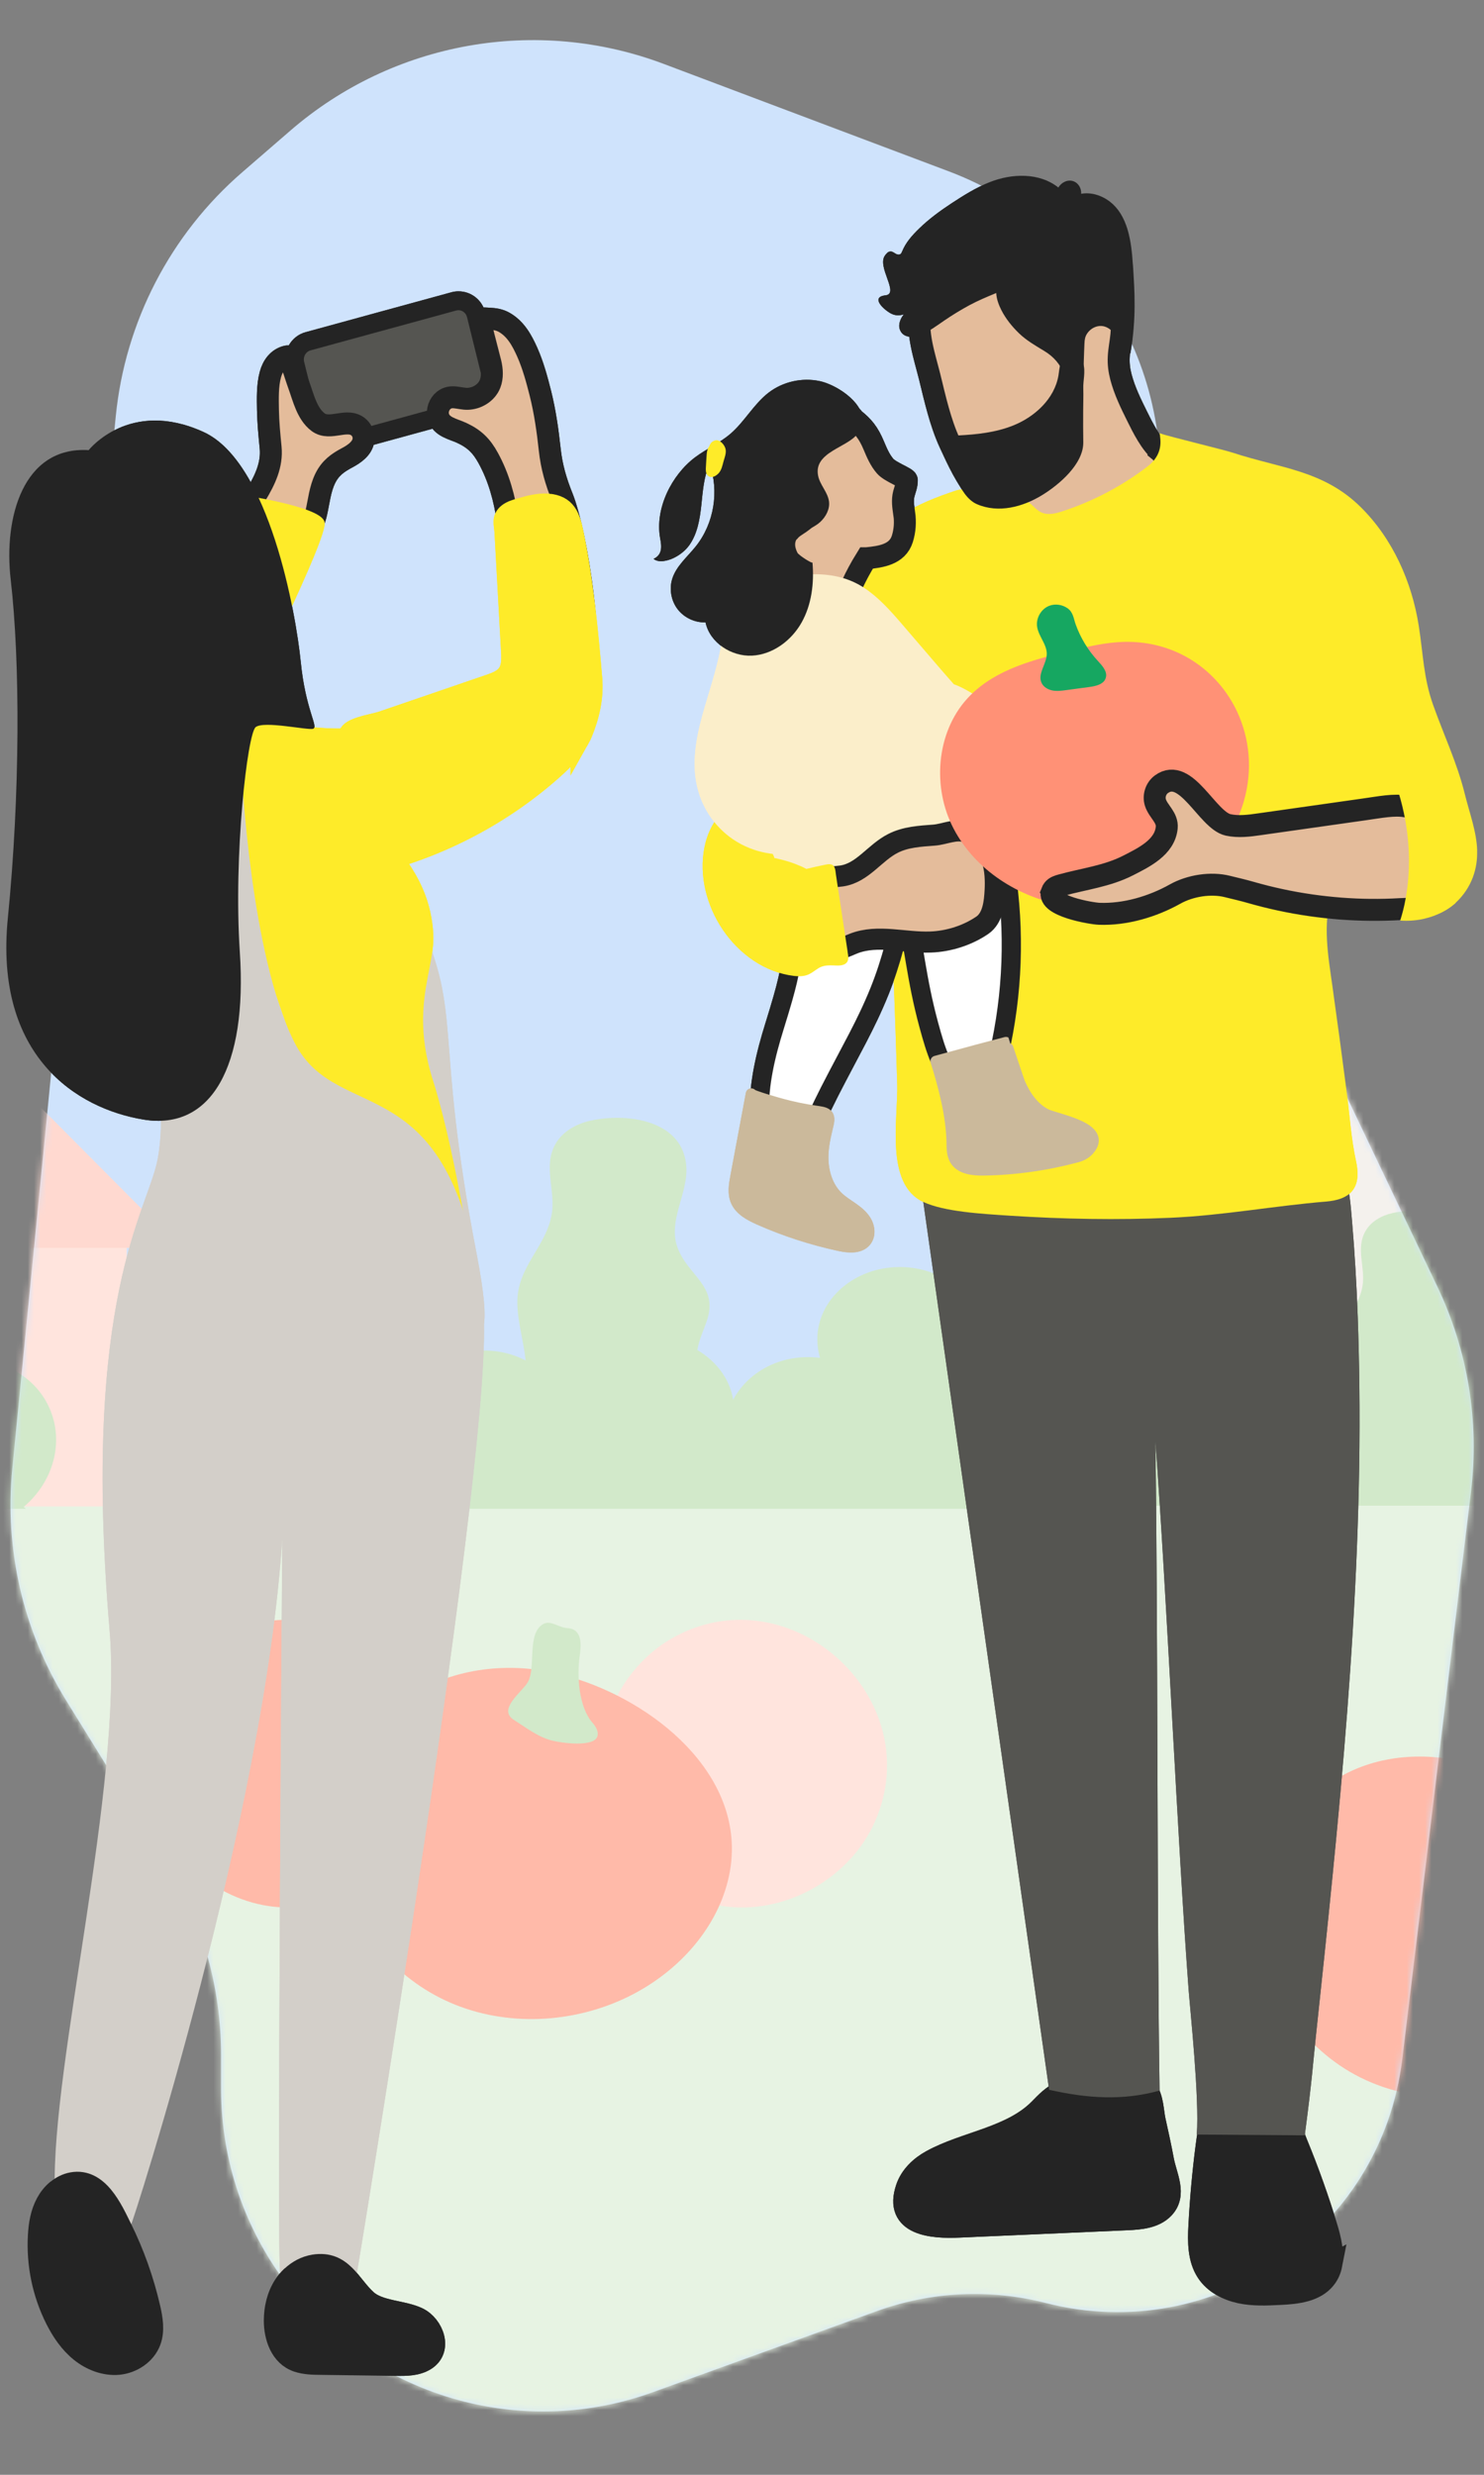<svg width="240" height="400" viewBox="0 0 240 400" fill="none" xmlns="http://www.w3.org/2000/svg">
<rect x="0" y="0" width="240" height="400" fill="#808080" stroke="none"/>
<path d="M107.364 10.338C86.778 2.583 63.599 6.716 46.962 21.107L39.176 27.841C27.546 37.901 20.222 52.042 18.716 67.346L1.987 237.361C0.698 250.457 3.75 263.613 10.673 274.803L26.893 301.022C32.686 310.386 35.755 321.18 35.755 332.191V337.667C35.755 361.203 51.537 381.816 74.258 387.957V387.957C84.584 390.748 95.518 390.292 105.576 386.653L141.797 373.546C150.572 370.371 160.1 369.913 169.138 372.232V372.232C196.305 379.203 223.403 360.684 226.777 332.841L237.9 241.076C239.272 229.763 237.393 218.293 232.483 208.009L190.76 120.605C185.842 110.303 184.394 98.684 186.633 87.49V87.49C191.706 62.125 177.663 36.818 153.456 27.7L107.364 10.338Z" fill="#CFE3FC"/>
<mask id="mask0_519_13822" style="mask-type:alpha" maskUnits="userSpaceOnUse" x="1" y="6" width="238" height="384">
<path d="M107.364 10.338C86.778 2.583 63.599 6.716 46.962 21.107L39.176 27.841C27.546 37.901 20.222 52.042 18.716 67.346L1.987 237.361C0.698 250.457 3.75 263.613 10.673 274.803L26.893 301.022C32.686 310.386 35.755 321.18 35.755 332.191V337.667C35.755 361.203 51.537 381.816 74.258 387.957V387.957C84.584 390.748 95.518 390.292 105.576 386.653L141.797 373.546C150.572 370.371 160.1 369.913 169.138 372.232V372.232C196.305 379.203 223.403 360.684 226.777 332.841L237.9 241.076C239.272 229.763 237.393 218.293 232.483 208.009L190.76 120.605C185.842 110.303 184.394 98.684 186.633 87.49V87.49C191.706 62.125 177.663 36.818 153.456 27.7L107.364 10.338Z" fill="#F4F1ED"/>
</mask>
<g mask="url(#mask0_519_13822)">
<path d="M355.112 241.982H-115.17V398.614H355.112V241.982Z" fill="#E7F3E3"/>
<path d="M241.564 93.832H304.207C323.824 93.832 339.787 109.794 339.787 129.407V245.192C339.787 246.763 338.513 248.039 336.945 248.039C335.377 248.039 334.103 246.763 334.103 245.192V129.407C334.103 112.935 320.699 99.526 304.217 99.526H303.374V109.852C303.374 111.423 302.1 112.699 300.533 112.699C298.965 112.699 297.691 111.423 297.691 109.852V99.526H241.583C237.997 99.526 235.077 102.441 235.077 106.034V112.179C235.077 113.75 233.803 115.026 232.235 115.026C230.667 115.026 229.394 113.75 229.394 112.179V106.034C229.394 99.31 234.871 93.832 241.593 93.832H241.564Z" fill="#F4F1ED"/>
<path d="M232.216 109.854C246.444 109.854 257.977 121.388 257.977 135.612V243.367H206.465V135.612C206.465 121.388 217.998 109.854 232.226 109.854H232.216Z" fill="#F4F1ED"/>
<path d="M20.494 199.104H-69.39V243.475H20.494V199.104Z" fill="#FFE4DD"/>
<path d="M-8.785 163.54H-69.391V198.752V201.687H23.305L26.255 198.752L-8.785 163.54Z" fill="#FFE4DD"/>
<path d="M-33.889 222.222H6.021L6.021 210.275H-33.889V222.222Z" fill="#FFE4DD"/>
<path opacity="0.25" d="M-8.785 163.54H-69.391V198.752V201.687H23.305L26.255 198.752L-8.785 163.54Z" fill="#FFBAA9"/>
<path d="M4.159 243.847C4.051 243.749 3.933 243.651 3.826 243.562C8.607 239.547 10.469 233.059 7.961 227.512C5.501 222.064 -0.427 219.178 -6.483 219.954C-6.189 218.992 -6.042 217.99 -6.042 216.96C-6.042 210.5 -12.019 205.268 -19.388 205.268C-26.756 205.268 -32.724 210.5 -32.724 216.96C-32.724 218 -32.567 219.011 -32.273 219.973C-38.201 219.159 -44.022 221.858 -46.628 227.031C-46.952 223.35 -49.215 220.14 -52.527 218.206C-52.263 216.557 -51.488 214.977 -50.959 213.377C-49.127 207.791 -54.036 206.211 -55.721 201.675C-57.368 197.258 -53.948 192.88 -54.32 188.423C-54.712 183.721 -58.465 181.532 -62.639 180.884C-65.118 180.501 -67.754 180.658 -69.92 181.159C-72.105 181.66 -74.231 182.838 -75.388 184.762C-77.573 188.384 -75.427 192.369 -76.073 196.227C-76.965 201.548 -81.678 204.709 -81.639 210.51C-81.62 213.612 -80.61 216.822 -80.297 219.895C-82.864 218.56 -85.882 218.02 -88.939 218.413C-88.645 217.45 -88.498 216.449 -88.498 215.418C-88.498 208.959 -94.476 203.727 -101.835 203.727C-108.027 203.727 -113.23 207.428 -114.74 212.444V218.442V243.867H4.169L4.159 243.847Z" fill="#D2E9CA"/>
<path d="M169.464 243.847C169.356 243.749 169.239 243.651 169.131 243.562C173.913 239.547 175.775 233.059 173.266 227.512C170.807 222.064 164.878 219.178 158.823 219.954C159.117 218.992 159.264 217.99 159.264 216.96C159.264 210.5 153.286 205.268 145.918 205.268C138.549 205.268 132.582 210.5 132.582 216.96C132.582 218 132.738 219.011 133.032 219.973C127.104 219.159 121.284 221.858 118.677 227.031C118.354 223.35 116.09 220.14 112.778 218.206C113.043 216.557 113.817 214.977 114.346 213.377C116.179 207.791 111.269 206.211 109.584 201.675C107.938 197.258 111.358 192.88 110.985 188.423C110.593 183.721 106.84 181.532 102.666 180.884C100.187 180.501 97.551 180.658 95.385 181.159C93.2 181.66 91.074 182.838 89.918 184.762C87.733 188.384 89.879 192.369 89.232 196.227C88.34 201.548 83.627 204.709 83.666 210.51C83.686 213.612 84.695 216.822 85.009 219.895C82.441 218.56 79.423 218.02 76.366 218.413C76.66 217.45 76.807 216.449 76.807 215.418C76.807 208.959 70.83 203.727 63.471 203.727C57.278 203.727 52.075 207.428 50.566 212.444V218.442V243.867H169.474L169.464 243.847Z" fill="#D2E9CA"/>
<path d="M354.759 221.82C351.937 219.887 348.361 219.032 344.725 219.494C345.009 218.532 345.166 217.531 345.166 216.5C345.166 210.041 339.189 204.808 331.82 204.808C324.452 204.808 318.484 210.041 318.484 216.5C318.484 217.54 318.641 218.551 318.935 219.513C313.007 218.699 307.186 221.398 304.58 226.572C304.256 222.89 301.993 219.68 298.681 217.747C298.945 216.097 299.72 214.517 300.249 212.917C302.081 207.331 297.172 205.751 295.486 201.216C293.84 196.798 297.26 192.42 296.888 187.963C296.496 183.261 292.743 181.072 288.568 180.424C286.089 180.042 283.453 180.199 281.288 180.699C279.103 181.2 276.977 182.378 275.82 184.302C273.635 187.924 275.781 191.91 275.134 195.767C274.233 201.088 269.529 204.249 269.569 210.05C269.578 212.151 270.049 214.301 270.451 216.421C268.814 215.499 266.874 214.959 264.787 214.959C259.015 214.959 254.332 219.062 254.332 224.127C254.332 224.942 254.459 225.737 254.684 226.493C250.04 225.855 245.473 227.965 243.435 232.029C243.181 229.143 241.407 226.63 238.81 225.109C239.016 223.813 239.624 222.576 240.035 221.32C241.476 216.942 237.625 215.705 236.302 212.151C235.008 208.686 237.693 205.26 237.399 201.765C237.086 198.084 234.146 196.366 230.873 195.856C228.933 195.552 226.866 195.679 225.17 196.072C223.456 196.464 221.79 197.387 220.888 198.889C219.174 201.736 220.859 204.858 220.349 207.871C219.644 212.043 215.96 214.517 215.989 219.062C216.018 223.126 218.223 227.435 216.381 231.058C215.274 233.247 213.784 234.935 212.961 236.918C212.785 236.614 212.599 236.309 212.393 236.025C212.167 231.882 209.257 229.242 207.288 225.344C204.946 220.711 207.758 215.224 207.787 210.031C207.827 204.229 203.123 201.078 202.222 195.748C201.575 191.9 203.721 187.914 201.536 184.282C200.38 182.358 198.253 181.19 196.068 180.68C193.903 180.179 191.276 180.022 188.788 180.405C184.613 181.053 180.86 183.242 180.468 187.944C180.096 192.391 183.516 196.779 181.87 201.196C180.174 205.731 175.265 207.312 177.107 212.897C177.637 214.507 178.411 216.078 178.675 217.727C175.353 219.661 173.1 222.871 172.776 226.552C170.17 221.379 164.349 218.669 158.421 219.494C158.715 218.532 158.872 217.521 158.872 216.48C158.872 210.021 152.895 204.789 145.526 204.789C138.157 204.789 132.18 210.021 132.18 216.48C132.18 217.521 132.337 218.522 132.621 219.474C126.565 218.699 120.637 221.585 118.178 227.033C115.679 232.579 117.541 239.068 122.313 243.083C122.195 243.171 122.087 243.279 121.98 243.367H354.789V221.801L354.759 221.82Z" fill="#D2E9CA"/>
<path d="M142.224 278.107C143.968 283.113 143.988 288.797 141.489 294.451C137.55 303.375 127.526 309.186 117.825 308.194C108.124 307.203 99.491 299.468 97.434 289.936C95.376 280.404 100.07 269.802 108.496 264.904C122.146 256.982 137.785 265.326 142.224 278.097V278.107Z" fill="#FFE4DD"/>
<path d="M68.802 278.107C70.546 283.113 70.565 288.797 68.067 294.451C64.127 303.375 54.103 309.186 44.403 308.194C34.702 307.203 26.069 299.468 24.011 289.936C21.954 280.404 26.647 269.802 35.074 264.904C48.724 256.982 64.363 265.326 68.802 278.097V278.107Z" fill="#FFBAA9"/>
<path d="M118.334 297.682C117.531 283.261 101.588 272.473 88.164 270.088C80.05 268.645 71.241 270.235 64.706 275.251C56.876 281.269 53.094 291.92 54.887 301.628C56.68 311.337 63.775 319.779 72.839 323.695C81.903 327.612 92.662 327.082 101.539 322.753C109.192 319.023 115.63 312.289 117.707 304.033C118.256 301.854 118.452 299.733 118.334 297.682Z" fill="#FFBAA9"/>
<path d="M93.749 267.692C93.965 266.19 94.239 263.677 92.27 263.226C91.995 263.157 91.701 263.157 91.417 263.108C90.212 262.902 89.007 261.9 87.919 262.46C85.126 263.913 86.743 269.469 85.362 271.884C84.431 273.503 80.394 276.262 83.118 277.99C85.058 279.217 86.949 280.709 89.193 281.307C90.545 281.671 96.395 282.584 96.66 280.434C96.748 279.678 96.277 278.971 95.778 278.392C93.593 275.85 93.289 270.902 93.749 267.682V267.692Z" fill="#D2E9CA"/>
<path d="M264.297 316.95C266.296 303.374 252.234 290.367 240.613 285.959C233.636 283.319 225.611 283.083 218.801 286.126C209.345 290.337 203.221 300.802 203.652 311.148C204.083 321.495 210.766 331.193 220.036 335.797C229.305 340.401 240.78 339.969 249.951 335.169C256.35 331.822 261.808 326.226 263.797 319.286C264.022 318.511 264.189 317.725 264.297 316.95Z" fill="#FFBAA9"/>
<path d="M245.934 284.556C246.385 283.182 247.071 280.855 245.287 280.1C245.032 279.992 244.768 279.943 244.503 279.844C243.406 279.442 242.426 278.303 241.319 278.647C238.438 279.55 239.036 285.057 237.331 287.109C236.184 288.483 231.912 290.407 234.195 292.488C235.822 293.96 237.35 295.698 239.369 296.63C240.584 297.2 245.953 299.036 246.551 297.053C246.767 296.356 246.434 295.61 246.061 294.981C244.425 292.213 244.964 287.511 245.944 284.537L245.934 284.556Z" fill="#D2E9CA"/>
<path d="M187.739 73.06C186.112 71.725 184.828 69.153 183.907 67.288C182.888 65.237 181.859 63.136 181.281 60.917C181.007 59.877 180.87 58.787 180.929 57.708C180.987 56.52 181.232 55.361 181.35 54.183C181.467 53.084 181.477 51.945 181.144 50.875C180.85 49.913 180.292 49.079 179.586 48.362C178.018 46.752 175.863 45.987 173.883 45.025C171.923 44.072 170.238 42.698 168.415 41.53C166.573 40.352 164.614 39.537 162.409 39.419C160.273 39.302 158.097 39.684 156.108 40.46C153.933 41.304 151.954 42.688 150.601 44.602C149.406 46.291 148.759 48.333 148.857 50.384C148.191 53.761 149.543 57.668 150.356 60.927C151.219 64.442 152.071 68.28 153.59 71.578C154.883 74.386 156.265 77.439 158.342 79.775C158.96 80.472 159.401 78.803 160.224 79.255C161.057 79.706 160.498 78.293 161.409 78.528C162.321 78.764 161.586 78.774 162.203 79.529C162.86 80.334 162.203 83.073 162.615 84.065C163.977 87.334 163.545 89.915 165.486 89.699C167.955 89.424 174.079 89.788 176.421 88.983C178.665 88.217 186.749 82.759 188.562 81.198C191.805 78.41 187.954 73.266 187.729 73.08L187.739 73.06Z" fill="#E4BC9B" stroke="#242424" stroke-width="3.55" stroke-miterlimit="10"/>
<path d="M183.212 42.768C182.977 39.165 182.477 34.728 179.292 32.441C178.018 31.528 176.392 31.047 174.853 31.322C174.902 30.468 174.442 29.594 173.589 29.29C172.668 28.966 171.63 29.486 171.169 30.311C168.063 27.857 163.624 28.023 160.067 29.437C157.892 30.301 155.893 31.547 153.943 32.824C152.061 34.06 150.239 35.386 148.622 36.966C147.525 38.036 146.496 39.175 145.908 40.618C145.839 40.785 145.761 40.971 145.614 41.069C145.418 41.207 145.144 41.158 144.928 41.05C144.712 40.942 144.526 40.785 144.301 40.696C144.056 40.598 143.791 40.647 143.566 40.795C143.507 40.834 143.125 41.256 143.154 41.256C141.714 43.082 145.545 47.48 143.203 47.735C140.646 48.02 143.037 50.169 144.203 50.729C144.869 51.043 145.535 51.014 146.172 50.807C146.006 51.033 145.839 51.259 145.722 51.504C145.457 52.054 145.31 52.692 145.535 53.281C146.055 54.675 147.691 54.596 148.838 54.145C150.249 53.595 151.483 52.653 152.718 51.809C154.031 50.915 155.373 50.091 156.775 49.335C158.176 48.579 159.646 47.97 161.116 47.362C161.155 48.334 161.547 49.345 161.968 50.169C162.674 51.544 163.693 52.8 164.8 53.87C166.035 55.058 167.465 55.863 168.915 56.746C170.415 57.659 171.502 58.896 172.11 60.555C172.267 60.977 172.864 60.918 173.021 60.535C173.286 59.897 173.609 59.289 173.991 58.719C174.344 58.189 175.206 61.291 175.216 60.653C175.314 56.668 175.363 56.187 175.383 55.559C175.402 54.861 175.49 54.41 175.804 53.929C176.46 52.928 177.734 52.388 178.871 52.859C179.361 53.055 179.802 53.428 180.115 53.85C180.488 54.371 180.527 54.92 180.733 55.48C180.713 56.059 182.722 57.669 182.839 57.011C183.79 51.337 183.506 47.097 183.222 42.758L183.212 42.768Z" fill="#242424"/>
<path d="M185.407 337.85C185.289 337.723 185.152 337.615 185.005 337.536C184.28 337.173 183.427 337.203 182.624 337.232C179.283 337.389 174.716 336.78 171.62 338.125C170.277 338.714 169.219 339.794 168.2 340.844C163.654 345.527 156.118 346.234 150.641 349.257C148.867 350.229 147.299 351.721 146.643 353.625C144.556 359.682 150.876 360.085 155.129 359.888C164.173 359.496 173.207 359.093 182.252 358.701C184.368 358.612 186.7 358.416 188.16 356.884C190.257 354.676 188.572 351.731 188.101 349.228C187.69 347.039 187.22 344.859 186.73 342.68C186.465 341.482 186.396 338.871 185.417 337.821L185.407 337.85Z" fill="#242424" stroke="#242424" stroke-width="3.55" stroke-miterlimit="10"/>
<path d="M215.283 366.072C215.665 364.158 215.156 361.979 214.568 360.035C213.166 355.441 211.55 350.906 209.717 346.459C208.992 344.702 208.816 343.416 206.807 343.219C204.416 342.984 201.967 343.013 199.576 342.915C198.557 342.876 197.283 343.249 196.656 343.111C195.587 342.876 195.303 345.595 195.137 346.861C194.578 351.141 194.196 355.431 193.971 359.74C193.834 362.312 193.814 365.09 195.245 367.23C196.43 369.017 198.488 370.077 200.575 370.529C202.672 370.98 204.838 370.882 206.983 370.774C209.688 370.647 212.755 370.323 214.382 368.163C214.862 367.525 215.156 366.818 215.303 366.062L215.283 366.072Z" fill="#242424" stroke="#242424" stroke-width="3.55" stroke-miterlimit="10"/>
<path d="M211.011 345.144C212.236 335.897 212.383 333.089 212.794 329.281C216.518 294.305 220.261 259.211 219.84 223.989C219.8 220.298 219.712 216.607 219.585 212.916C219.399 207.743 219.105 202.57 218.664 197.416C218.184 191.752 218.017 187.668 212.383 185.263C197.724 179.03 178.312 178.431 162.654 179.089C158.166 179.275 153.041 180.031 150.582 183.781C148.867 186.392 148.955 189.75 149.122 192.871L169.67 337.772C175.814 339.156 181.556 339.568 187.533 337.899C187.121 312.357 187.259 258.406 186.847 232.854C188.621 256.403 190.463 298.172 192.236 321.712C192.491 325.03 193.99 339.166 193.549 345.007L211.021 345.134L211.011 345.144Z" fill="#555551"/>
<path d="M238.898 137.497C238.81 134.405 237.644 131.381 236.88 128.269C235.655 123.332 233.47 118.718 231.775 113.947C230.197 109.52 230.168 105.672 229.442 101.107C228.325 94.039 225.239 87.109 220.124 82.024C214.058 75.987 207.052 75.702 199.399 73.179C197.949 72.698 188.973 70.539 187.533 70.028C187.553 70.028 187.631 70.676 187.631 70.725C187.876 72.718 187.122 74.22 185.524 75.437C181.448 78.569 176.745 81.033 171.845 82.633C170.738 82.996 169.513 83.31 168.455 82.839C167.681 82.495 167.142 81.798 166.485 81.278C165.349 80.375 164.692 80.895 163.497 81.033C162.497 81.15 161.478 80.836 160.547 80.512C158.734 79.894 156.54 78.637 154.58 79.295C151.474 80.345 148.387 81.504 145.643 83.349C140.92 86.52 137.393 91.458 135.815 96.916C135.012 99.684 134.688 102.599 134.923 105.466C135.208 108.951 136.432 112.367 136.197 115.891C136.08 117.707 135.266 119.297 134.953 121.064C134.835 121.751 134.816 122.448 135.012 123.126C135.237 123.881 135.972 124.569 135.756 125.393C135.57 126.12 134.982 126.718 134.62 127.356C134.316 127.877 134.1 128.456 133.973 129.045C133.718 130.242 133.826 131.538 134.218 132.697C134.6 133.806 135.237 134.856 136.119 135.641C137.118 136.535 138.265 136.947 139.548 137.242C140.969 137.566 142.478 137.88 143.184 139.303C143.88 140.707 143.831 142.395 143.899 143.927C144.418 154.342 144.791 164.767 145.104 175.192C145.271 180.728 143.066 191.35 149.308 194.265C152.718 195.856 158.715 196.189 163.369 196.494C172.012 197.053 180.684 197.21 189.336 196.827C197.812 196.454 206.102 194.894 214.49 194.206C216.106 194.069 217.86 193.637 218.811 192.322C219.751 191.026 219.644 189.249 219.301 187.679C218.507 184.027 218.282 180.277 217.802 176.556C217.057 170.824 216.283 165.081 215.479 159.358C214.764 154.312 213.931 149.61 215.293 144.584C215.45 143.936 215.675 142.974 216.361 142.66C216.792 142.464 217.341 142.611 217.782 142.69C218.242 142.768 218.693 142.857 219.144 142.955C220.045 143.151 220.927 143.406 221.799 143.701C221.868 143.779 221.927 143.858 221.995 143.936C224.337 146.98 227.61 149.1 231.588 148.04C234.616 147.235 237.066 144.771 238.183 141.836C238.741 140.353 238.928 138.91 238.888 137.477L238.898 137.497Z" fill="#FEEB29"/>
<path d="M147.769 132.362C147.534 132.362 147.328 132.175 147.309 131.93C147.191 130.163 147.407 128.396 147.612 126.688C147.808 125.078 148.014 123.409 147.926 121.789C147.877 120.955 147.75 120.091 147.632 119.266C147.446 117.971 147.25 116.636 147.328 115.291C147.573 111.158 147.152 107.634 145.898 103.128C145.83 102.883 145.976 102.628 146.221 102.559C146.466 102.49 146.721 102.637 146.79 102.883C148.073 107.487 148.494 111.099 148.249 115.35C148.181 116.606 148.367 117.892 148.553 119.139C148.68 119.993 148.807 120.867 148.856 121.75C148.954 123.458 148.739 125.166 148.533 126.815C148.327 128.484 148.112 130.202 148.23 131.881C148.249 132.136 148.053 132.352 147.799 132.371C147.789 132.371 147.779 132.371 147.769 132.371V132.362Z" fill="#D8B99C"/>
<path d="M145.123 129.928C145.123 129.928 145.103 129.928 145.093 129.928C143.242 129.81 139.773 129.299 138.049 128.681C137.814 128.593 137.686 128.328 137.775 128.092C137.863 127.856 138.127 127.729 138.362 127.817C139.842 128.357 143.134 128.877 145.152 129.015C145.407 129.034 145.593 129.25 145.583 129.506C145.564 129.751 145.368 129.938 145.123 129.938V129.928Z" fill="#D8B99C"/>
<path d="M144.065 126.276C142.821 126.276 141.704 125.559 140.969 124.931C140.773 124.764 140.754 124.479 140.92 124.283C141.087 124.087 141.371 124.067 141.567 124.234C142.105 124.695 143.183 125.451 144.28 125.353C144.535 125.324 144.76 125.52 144.78 125.765C144.799 126.021 144.613 126.246 144.368 126.266C144.27 126.266 144.172 126.276 144.074 126.276H144.065Z" fill="#D8B99C"/>
<path d="M146.221 82.975C146.074 81.895 145.898 80.865 146.182 79.785C146.388 79.019 146.672 78.41 146.653 77.606C146.643 77.233 143.968 76.28 143.164 75.358C142.302 74.376 141.792 73.149 141.293 71.961C140.46 69.988 139.617 68.918 138.039 67.691C137.912 67.367 137.54 67.151 137.138 67.131C136.922 67.121 136.599 67.161 136.305 67.259C134.982 67.19 133.307 68.27 132.435 68.83C130.298 70.174 128.368 71.971 128.103 74.621C127.957 76.133 128.378 77.674 128.868 79.088C129.26 80.207 130.73 81.797 130.641 82.956C130.543 84.241 128.437 84.84 127.712 85.812C127.31 86.342 121.235 84.536 121.323 85.066C121.107 86.244 118.844 89.896 120.196 90.789C119.559 91.751 128.642 92.418 128.055 92.909C127.78 93.135 127.663 93.204 127.653 93.361C127.623 93.979 129.662 94.176 133.689 95.491C135.08 95.943 135.962 96.286 136.775 95.844C137.363 95.52 137.589 94.981 137.941 94.215C138.402 93.233 139.098 91.869 140.117 90.23C140.117 90.23 140.127 90.23 140.136 90.23C142.488 90.004 145.134 89.621 145.927 87.108C146.359 85.753 146.427 84.359 146.241 82.956L146.221 82.975Z" fill="#E4BC9B" stroke="#242424" stroke-width="3.55" stroke-miterlimit="10"/>
<path d="M162.311 138.782C162.145 137.869 161.958 136.956 161.762 136.053C161.498 134.826 161.272 133.834 160.469 132.862C159.665 131.891 159.019 130.713 158.264 129.652C156.726 127.493 154.727 125.48 152.081 124.813C149.485 124.155 146.76 124.892 144.183 125.628C138.187 127.336 132.19 129.054 126.193 130.762C124.468 131.253 122.44 132.087 122.195 133.854C121.921 135.847 124.057 137.182 125.517 138.556C127.447 140.382 128.466 143.013 128.78 145.653C129.093 148.294 128.74 150.964 128.28 153.575C127.574 157.629 127.594 158.346 125.262 165.856C123.831 170.459 122.695 175.142 122.802 179.962C122.861 182.563 123.547 182.76 126.065 183.427C127.555 183.82 129.818 183.928 131.131 182.975C131.954 182.386 131.69 181.65 132.082 180.767C132.729 179.314 133.424 177.881 134.149 176.457C137.746 169.448 140.029 165.679 142.243 160.201C144.125 155.538 145.379 150.503 146.261 145.545C147.848 153.045 148.201 158.228 150.2 165.62C151.395 170.018 152.238 172.658 155.119 176.408C155.864 177.37 155.971 172.923 157.167 172.707C158.627 172.452 159.891 179.029 160.783 177.851C161.292 177.174 161.782 169.38 161.949 168.555C163.957 158.758 164.094 148.608 162.301 138.772L162.311 138.782Z" fill="white" stroke="#242424" stroke-width="3.11" stroke-miterlimit="10"/>
<path d="M140.499 198.662C140.45 198.299 140.342 197.945 140.185 197.621C139.715 196.669 138.892 195.962 138.029 195.344C137.167 194.735 136.246 194.186 135.492 193.459C133.806 191.83 133.081 189.395 133.081 187.059C133.081 185.213 133.522 183.476 133.943 181.689C134.365 179.883 133.434 179.805 131.837 179.579C130.063 179.324 128.309 178.96 126.584 178.499C126.124 178.381 121.45 177.076 121.499 176.801C120.666 181.257 119.833 185.714 119 190.171C118.755 191.476 118.52 192.87 119.039 194.088C119.676 195.589 121.264 196.424 122.753 197.091C126.918 198.937 131.268 200.35 135.717 201.312C137.216 201.636 139.048 201.803 140.019 200.615C140.46 200.076 140.597 199.359 140.509 198.662H140.499Z" fill="#CBB99B" stroke="#CBB99B" stroke-width="1.78" stroke-linecap="round" stroke-linejoin="round"/>
<path d="M157.794 169.782C155.354 170.44 153.805 170.872 151.366 171.529C152.62 175.535 153.864 180.138 153.962 184.634C153.982 185.606 153.962 186.627 154.462 187.462C155.344 188.934 157.362 189.14 159.087 189.121C164.222 189.032 169.337 188.306 174.285 186.961C174.99 186.765 175.647 186.392 176.127 185.832C179.273 182.229 170.748 180.924 169.111 180.07C167.122 179.039 165.829 177.115 164.947 175.112C164.712 174.573 162.722 168.506 162.683 168.486C160.723 169.016 159.744 169.252 157.784 169.782H157.794Z" fill="#CBB99B" stroke="#CBB99B" stroke-width="1.78" stroke-linecap="round" stroke-linejoin="round"/>
<path d="M159.812 131.822C159.401 131.371 158.617 131.096 157.823 130.88C157.157 130.693 156.471 130.517 155.736 130.418C155.217 130.094 154.697 129.77 154.188 129.447C152.541 128.386 150.895 127.326 149.239 126.266C147.897 125.412 146.486 124.558 144.712 123.969C142.801 123.341 140.587 123.193 138.216 123.341C134.012 123.596 128.76 124.381 126.379 126.796C126.281 126.786 126.153 126.816 126.144 126.884C126.144 126.953 126.124 127.022 126.114 127.091C126.085 127.13 126.046 127.159 126.016 127.199C125.791 127.483 125.624 127.788 125.516 128.082C125.467 128.219 125.634 128.288 125.82 128.288C125.281 130.006 124.252 131.685 123.194 133.373C122.028 135.238 120.882 137.211 120.999 139.096C121.107 140.814 122.371 142.316 124.625 143.298C126.957 144.309 130.053 144.613 133.238 144.26C135.217 144.044 137.157 143.612 139.029 143.091C140.371 142.718 141.714 142.306 143.007 141.855C143.644 141.923 144.389 141.815 145.065 141.668C146.358 141.393 147.632 141.05 148.906 140.735C151.121 140.196 153.423 139.675 155.501 138.929C157.323 138.281 158.911 137.359 159.538 136.2C159.979 135.385 159.92 134.571 159.557 133.815C160.096 133.128 160.322 132.391 159.793 131.812L159.812 131.822Z" fill="#FBEECA"/>
<path d="M160.919 141.452C160.772 139.567 160.243 137.584 158.803 136.544C158.793 135.484 157.402 134.924 156.275 134.502C154.619 133.884 152.757 134.855 151.032 134.983C148.779 135.15 146.466 135.277 144.438 136.308C141.43 137.83 139.529 141.069 136.128 141.58C135.315 141.697 134.414 141.668 133.747 142.1C132.846 142.689 132.836 143.798 132.905 144.741C133.081 146.91 133.248 149.07 133.424 151.239C133.473 151.877 133.561 152.584 134.11 152.996C134.629 153.389 135.442 153.408 136.138 153.242C136.834 153.065 137.461 152.731 138.127 152.476C141.988 151.003 146.319 152.417 150.484 152.26C153.482 152.152 156.471 151.18 158.862 149.551C160.625 148.343 160.841 145.761 160.939 143.906C160.978 143.18 160.988 142.326 160.919 141.452Z" fill="#E4BC9B" stroke="#242424" stroke-width="3.41" stroke-miterlimit="10"/>
<path d="M137.089 153.87C136.942 152.898 136.795 151.936 136.648 150.964C136.383 149.197 136.119 147.42 135.844 145.653C135.697 144.691 135.55 143.739 135.403 142.777C135.335 142.316 135.266 141.864 135.198 141.403C135.139 141 135.119 140.549 134.953 140.176C134.649 139.528 133.983 139.655 133.404 139.773C132.405 139.979 131.415 140.195 130.416 140.441C130.171 140.313 129.916 140.186 129.661 140.068C128.985 139.773 128.299 139.508 127.594 139.282C126.898 139.066 126.183 138.88 125.467 138.723C125.389 138.703 125.311 138.693 125.222 138.684C125.222 138.595 125.203 138.507 125.154 138.409C124.399 136.897 123.9 135.287 123.674 133.609C123.527 132.519 123.527 131.302 122.91 130.34C121.479 128.121 118.491 129.711 117.05 131.056C113.66 134.217 113.082 139.498 114.071 143.798C115.13 148.422 117.971 152.672 121.93 155.303C123.851 156.579 126.104 157.463 128.397 157.737C129.083 157.816 129.789 157.826 130.445 157.62C131.161 157.394 131.709 156.903 132.336 156.51C132.924 156.137 133.551 156.039 134.237 156.029C134.982 156.01 136.001 156.216 136.667 155.804C137.383 155.372 137.187 154.547 137.079 153.85L137.089 153.87Z" fill="#FEEB29"/>
<path d="M159.499 114.212C158.931 113.161 157.921 112.464 156.912 111.885C156.06 111.384 155.197 110.913 154.266 110.599C153.58 109.814 152.895 109.048 152.228 108.273C150.053 105.74 147.878 103.197 145.692 100.665C143.919 98.613 142.067 96.552 139.794 95.04C137.354 93.41 134.59 92.802 131.67 92.812C126.506 92.831 120.098 93.872 117.472 98.849C117.354 98.809 117.198 98.868 117.188 99.016C117.188 99.163 117.188 99.31 117.178 99.457C117.149 99.536 117.109 99.605 117.08 99.683C116.835 100.282 116.668 100.92 116.58 101.568C116.541 101.862 116.747 102.039 116.982 102.059C116.541 105.75 115.473 109.303 114.385 112.876C113.19 116.823 112.024 120.985 112.416 125.147C112.778 128.926 114.532 132.382 117.443 134.826C120.461 137.349 124.321 138.409 128.221 138.056C130.642 137.83 132.993 137.143 135.237 136.24C136.854 135.592 138.451 134.865 139.999 134.041C140.793 134.276 141.695 134.129 142.527 133.903C144.095 133.471 145.614 132.873 147.152 132.352C149.818 131.449 152.61 130.615 155.08 129.25C157.245 128.053 159.097 126.246 159.724 123.792C160.165 122.055 159.989 120.258 159.44 118.57C160.018 117.137 160.204 115.537 159.479 114.202L159.499 114.212Z" fill="#FBEECA"/>
<path d="M134.149 73.207C135.502 72.255 137.256 71.548 138.265 70.576C142.175 66.807 136.099 62.37 132.591 61.604C129.73 60.986 126.614 61.682 124.292 63.469C121.901 65.314 120.431 68.132 118.138 70.105C116.384 71.607 114.228 72.549 112.386 73.933C108.614 76.78 105.909 82.169 106.752 86.94C106.87 87.598 106.997 88.265 106.87 88.913C106.732 89.591 106.311 90.052 105.703 90.327C106.527 91.034 108.026 90.621 108.888 90.219C109.888 89.748 110.838 89.011 111.485 88.108C112.798 86.253 113.18 83.907 113.425 81.639C113.67 79.372 113.817 77.045 114.758 74.974C116.335 79.391 115.473 84.594 112.553 88.275C111.181 90.003 109.358 91.475 108.712 93.576C108.202 95.225 108.545 97.11 109.594 98.475C110.642 99.839 112.376 100.654 114.101 100.595C114.797 103.874 118.266 106.131 121.607 105.974C124.948 105.807 127.976 103.559 129.622 100.644C131.268 97.728 131.69 94.244 131.396 90.906C131.415 91.171 129.172 89.748 128.966 89.335C127.457 86.351 130.955 85.909 132.621 84.398C133.552 83.553 134.228 82.307 134.071 81.06C133.885 79.568 132.621 78.4 132.317 76.927C131.954 75.19 132.885 74.09 134.149 73.197V73.207Z" fill="#242424"/>
<path d="M114.718 72.129C114.836 71.795 115.012 71.51 115.326 71.334C116.178 70.833 116.991 71.608 117.285 72.384C117.549 73.081 117.206 73.876 117.02 74.553C116.824 75.26 116.687 76.055 116.129 76.585C115.864 76.841 115.482 77.086 115.11 77.096C114.62 77.115 114.258 76.733 114.179 76.271C114.121 75.918 114.16 75.535 114.179 75.182C114.199 74.799 114.219 74.416 114.248 74.033C114.297 73.405 114.287 72.629 114.728 72.138L114.718 72.129Z" fill="#FEEB29"/>
<path d="M200.095 115.066C196.959 108.351 190.218 103.561 181.83 103.747C178.92 103.806 176.058 104.484 173.227 105.161C167.338 106.555 161.125 108.135 156.872 112.445C151.591 117.775 150.68 126.59 153.933 133.354C157.186 140.117 164.065 144.741 171.424 146.213C177.558 147.44 184.133 146.596 189.63 143.612C195.127 140.628 199.458 135.464 201.173 129.457C202.613 124.401 202.084 119.356 200.095 115.076V115.066Z" fill="#FF9176"/>
<path d="M178.714 109.843C178.763 109.755 178.802 109.666 178.832 109.568C179.145 108.557 178.273 107.605 177.558 106.829C175.98 105.131 174.755 103.119 173.972 100.939C173.619 99.948 173.57 98.966 172.659 98.318C171.816 97.719 170.66 97.543 169.689 97.916C168.386 98.416 167.534 99.879 167.72 101.253C167.935 102.834 169.317 104.13 169.288 105.72C169.258 107.33 167.769 108.891 168.435 110.353C168.749 111.04 169.464 111.453 170.209 111.6C170.944 111.737 171.708 111.639 172.443 111.541C173.707 111.374 174.961 111.207 176.225 111.031C177.176 110.903 178.293 110.638 178.724 109.843H178.714Z" fill="#16A761"/>
<path d="M170.12 144.162C169.307 146.42 176.47 147.647 177.763 147.696C181.967 147.853 186.396 146.548 190.041 144.506C192.462 143.151 195.813 142.601 198.527 143.289C199.781 143.603 201.036 143.878 202.28 144.241C203.858 144.692 205.455 145.095 207.062 145.438C210.276 146.135 213.549 146.597 216.821 146.852C220.026 147.097 223.259 147.127 226.473 146.94C227.904 146.862 229.707 146.97 230.883 146.017C231.902 145.193 232.392 143.838 232.725 142.611C233.45 139.961 233.185 137.055 232.068 134.552C229.599 129.015 225.758 130.095 220.702 130.812C215.048 131.617 209.394 132.422 203.74 133.217C202.035 133.462 200.281 133.698 198.605 133.325C195.245 132.569 191.805 123.842 187.817 126.767C186.925 127.425 186.524 128.662 186.857 129.712C187.317 131.165 188.856 132.137 188.689 133.776C188.376 136.977 184.956 138.606 182.438 139.892C179.047 141.62 175.324 142.052 171.678 143.053C171.179 143.19 170.64 143.347 170.326 143.76C170.228 143.887 170.16 144.015 170.111 144.143L170.12 144.162Z" fill="#E4BC9B" stroke="#242424" stroke-width="3.55" stroke-miterlimit="10"/>
<path d="M174.608 57.844C174.128 57.354 173.452 57.079 172.805 57.285C172.169 57.491 171.747 58.1 171.532 58.728C171.326 59.356 171.287 60.034 171.179 60.691C170.542 64.451 167.357 67.386 163.81 68.79C160.988 69.909 157.941 70.233 154.932 70.38C153.59 70.449 152.6 70.331 152.767 71.931C152.855 72.815 153.09 73.983 153.443 74.807C153.855 75.76 154.305 76.702 154.756 77.635C155.462 79.097 156.451 80.825 158 81.492C161.478 83.004 165.437 81.924 168.533 80.03C171.257 78.361 175.255 75.004 175.196 71.45C175.167 69.801 175.167 68.132 175.177 66.473C175.177 65.256 175.236 64.019 175.196 62.802C175.147 61.506 175.588 60.063 175.196 58.806C175.079 58.443 174.873 58.109 174.599 57.835L174.608 57.844Z" fill="#242424"/>
<path d="M235.42 145.928C235.42 145.928 232.206 149.177 226.444 148.794C226.376 148.794 230.089 139.479 225.778 126.825C223.446 119.993 236.478 132.156 236.478 132.156L235.42 145.928Z" fill="#FEEB29"/>
<path d="M67.704 148.558C74.935 164.107 70.163 166.866 77.072 202.598C82.147 228.876 70.702 205.817 70.702 205.817L64.745 158.08C64.745 158.08 67.184 147.449 67.704 148.568V148.558Z" fill="#D3CFC9"/>
<path d="M53.29 72.166C51.938 72.166 50.762 71.224 50.429 69.879L47.705 58.835C47.313 57.235 48.253 55.596 49.802 55.164L73.387 48.714C73.632 48.646 73.887 48.616 74.151 48.616C75.504 48.616 76.68 49.559 77.013 50.903L79.737 61.947C80.129 63.547 79.188 65.186 77.64 65.618L54.054 72.068C53.809 72.136 53.554 72.166 53.29 72.166Z" fill="#555551"/>
<path d="M74.151 50.138C74.788 50.138 75.366 50.589 75.533 51.267L78.257 62.31C78.453 63.115 77.992 63.93 77.238 64.146L53.652 70.595C53.535 70.625 53.407 70.644 53.29 70.644C52.653 70.644 52.075 70.193 51.908 69.516L49.184 58.472C48.988 57.667 49.439 56.852 50.203 56.636L73.789 50.187C73.906 50.157 74.034 50.138 74.151 50.138ZM74.151 47.085C73.759 47.085 73.367 47.134 72.995 47.242L49.409 53.691C47.067 54.33 45.647 56.803 46.234 59.199L48.959 70.242C49.458 72.274 51.242 73.688 53.29 73.688C53.681 73.688 54.074 73.638 54.456 73.531L78.041 67.081C80.383 66.443 81.804 63.969 81.216 61.574L78.492 50.531C77.992 48.498 76.209 47.085 74.161 47.085H74.151Z" fill="#242424"/>
<path d="M76.66 207.802C76.66 207.802 54.329 187.757 53.731 186.215C53.692 186.117 53.545 185.715 53.319 185.067C53.192 184.694 53.025 184.233 52.839 183.693C51.987 181.268 50.595 177.263 48.89 172.384C48.733 171.932 48.577 171.481 48.41 171.01C47.224 167.594 45.902 163.795 44.53 159.848C44.373 159.397 44.216 158.936 44.059 158.484C42.903 155.166 41.718 151.76 40.551 148.383C40.395 147.921 40.238 147.47 40.071 147.009C39.219 144.554 38.376 142.13 37.563 139.793C37.406 139.332 37.239 138.871 37.083 138.419C36.103 135.612 35.182 132.932 34.319 130.468C34.153 129.997 33.996 129.535 33.839 129.084C31.213 121.525 29.41 116.322 29.41 116.322L46.421 117.235C46.421 117.235 47.068 117.353 48.116 117.49C48.528 117.549 49.008 117.608 49.527 117.657C51.252 117.844 53.486 118.011 55.71 117.962C56.23 117.952 56.749 117.922 57.258 117.883C57.621 117.854 57.974 117.824 58.317 117.775C58.434 117.765 58.542 117.755 58.66 117.755C63.04 117.863 62.021 131.42 63.843 136.475C64.02 136.966 64.225 137.388 64.47 137.693C64.49 137.722 64.519 137.752 64.539 137.781C64.686 137.968 64.833 138.154 64.97 138.35C66.891 140.932 68.537 143.799 69.35 147.342C69.478 147.912 69.585 148.501 69.673 149.109C69.762 149.708 69.82 150.326 69.85 150.965C70.036 154.41 68.576 158.032 68.262 163.039C68.233 163.559 68.213 164.089 68.204 164.649C68.184 167.525 68.576 170.833 69.84 174.779C70.036 175.388 70.232 176.026 70.418 176.684C70.546 177.145 70.683 177.606 70.81 178.087C74.161 190.26 76.631 207.782 76.631 207.782L76.66 207.802Z" fill="#FEEB29" stroke="#FEEB29" stroke-width="0.44" stroke-miterlimit="10"/>
<path d="M67.743 116.978C67.743 116.978 83.549 110.823 83.549 109.204C83.549 104.374 83.294 99.534 82.99 94.715C82.549 87.637 82.451 80.392 78.953 74.022C77.875 72.058 76.719 70.919 74.671 69.967C73.279 69.319 71.3 69.015 70.879 67.268C70.653 66.345 71.016 65.305 71.761 64.706C72.986 63.734 74.279 64.499 75.651 64.46C77.16 64.411 78.679 63.488 79.247 62.065C79.678 60.975 79.59 59.748 79.316 58.61C78.884 56.872 77.473 51.611 77.591 51.561C78.012 51.395 78.688 51.493 79.12 51.512C79.982 51.552 80.746 51.66 81.51 52.082C83.402 53.142 84.421 55.017 85.273 56.931C86.214 59.051 86.821 61.309 87.39 63.547C88.144 66.541 88.575 69.614 88.909 72.686C89.212 75.455 89.898 77.811 90.947 80.412C93.102 85.762 96.542 105.316 94.121 116.33C91.701 127.344 70.477 133.499 70.477 133.499L67.743 116.978Z" fill="#E4BC9B" stroke="#242424" stroke-width="3.55" stroke-linecap="round" stroke-linejoin="round"/>
<path d="M39.101 111.954C39.101 111.954 45.216 93.401 47.371 90.318C48.88 88.159 50.575 85.469 51.154 82.877C51.575 81.012 51.751 79.049 52.604 77.312C53.417 75.662 54.573 74.818 56.171 73.974C57.346 73.346 58.581 72.472 58.777 71.157C58.885 70.421 58.62 69.635 58.081 69.125C56.249 67.377 53.398 69.724 51.428 68.222C49.635 66.857 49.066 64.266 48.341 62.283C47.616 60.3 46.891 57.502 46.45 57.6C44.971 57.924 44.108 59.122 43.726 60.545C43.236 62.342 43.305 64.442 43.334 66.288C43.373 68.31 43.569 70.312 43.765 72.325C44.04 75.152 42.844 77.596 41.423 79.962C39.865 82.544 38.151 85.027 36.475 87.531C35.936 88.394 35.407 89.268 34.927 90.171C32.82 94.117 32.526 98.417 30.498 102.402L39.111 111.964L39.101 111.954Z" fill="#E4BC9B" stroke="#242424" stroke-width="3.55" stroke-linecap="round" stroke-linejoin="round"/>
<path d="M30.037 102.676L39.572 113.386C39.572 113.386 52.859 86.763 52.271 84.417C51.683 82.061 38.856 80.186 38.856 80.186L30.028 102.676H30.037Z" fill="#FEEB29" stroke="#FEEB29" stroke-width="0.44" stroke-miterlimit="10"/>
<path d="M93.818 119.403C92.76 121.367 91.123 122.986 89.448 124.478C81.422 131.595 71.682 136.778 61.296 139.458C60.335 135.758 59.375 132.057 58.415 128.356C57.876 126.285 55.122 119.875 56.553 118.324C57.455 117.352 60.522 116.93 61.786 116.498C63.667 115.85 65.558 115.202 67.439 114.564C71.33 113.229 75.21 111.904 79.1 110.569C80.168 110.205 81.305 109.783 81.971 108.87C82.696 107.859 82.657 106.505 82.588 105.258C82.304 100.114 82.02 94.98 81.736 89.836C81.667 88.54 81.589 87.235 81.52 85.939C81.452 84.771 81.011 83.76 82.108 82.906C82.657 82.484 83.343 82.278 84.009 82.091C85.489 81.659 87.017 81.227 88.556 81.335C91.623 81.551 92.26 83.485 92.808 86.086C94.367 93.567 95.209 102.087 95.846 109.705C96.101 112.679 95.405 115.742 94.259 118.5C94.131 118.814 93.984 119.128 93.818 119.423V119.403Z" fill="#FEEB29" stroke="#FEEB29" stroke-width="3.11" stroke-miterlimit="10"/>
<path d="M21.111 155.362C21.111 155.362 28.009 174.317 25.481 187.432C23.864 195.796 13.144 209.666 17.72 263.451C19.866 288.659 8.294 333.579 8.862 353.988C8.862 353.988 9.078 369.017 21.14 359.73C21.415 359.524 42.874 292.949 45.647 248.598C45.686 247.901 44.706 367.809 45.333 367.446C45.333 367.446 48.195 371.186 57.592 368.182C57.592 368.182 80.325 231.331 78.14 211.747C73.603 171.039 54.76 182.573 47.617 168.476C40.473 154.38 39.092 124.744 39.092 124.744L21.101 155.362H21.111Z" fill="#D3CFC9"/>
<path d="M14.34 72.755C14.34 72.755 20.954 64.333 32.948 69.84C43.56 74.709 47.861 99.162 48.635 106.936C49.4 114.711 51.556 117.528 50.634 117.793C49.713 118.058 42.678 116.458 41.345 117.528C40.022 118.598 37.739 138.113 38.788 153.908C40.022 172.373 34.172 182.739 23.257 180.962C12.341 179.185 -0.946 170.645 1.268 148.401C3.267 128.316 3.267 106.936 1.729 93.654C0.572 83.681 3.728 72.107 14.34 72.755Z" fill="#242424"/>
<path d="M9.186 354.076C8.519 354.636 7.961 355.353 7.549 356.118C6.687 357.708 6.383 359.544 6.285 361.36C6.021 365.974 6.991 370.656 9.068 374.789C10.058 376.762 11.332 378.637 13.046 380.021C14.761 381.405 16.976 382.269 19.18 382.063C21.375 381.847 23.502 380.443 24.266 378.372C24.883 376.684 24.57 374.809 24.168 373.052C23.139 368.575 21.591 364.227 19.553 360.114C18.093 357.159 15.858 352.103 11.684 352.869C10.763 353.036 9.92 353.478 9.205 354.086L9.186 354.076Z" fill="#242424" stroke="#242424" stroke-width="3.55" stroke-linecap="round" stroke-linejoin="round"/>
<path d="M47.136 368.034C46.705 368.446 46.313 368.918 45.99 369.418C44.912 371.077 44.441 373.099 44.441 375.082C44.441 377.694 45.421 380.717 48.116 381.63C49.312 382.032 50.605 382.062 51.879 382.072C55.935 382.131 60.002 382.18 64.059 382.239C65.656 382.258 67.351 382.258 68.723 381.424C71.496 379.745 69.997 375.868 67.567 374.7C65.117 373.522 61.305 373.669 59.248 371.813C56.543 369.379 55.328 365.452 50.791 366.169C49.429 366.385 48.165 367.072 47.166 368.034H47.136Z" fill="#242424" stroke="#242424" stroke-width="3.55" stroke-linecap="round" stroke-linejoin="round"/>
<path d="M338.679 47.439C342.824 43.984 334.426 42.688 328.763 43.199C329.713 40.656 328.822 38.359 325.941 37.161C322.913 35.895 318.435 36.17 314.163 37.603C314.427 35.816 313.349 34.315 311.243 33.892C309.185 33.48 306.735 34.226 304.932 35.64C302.022 29.387 294.888 25.009 286.844 25.175C279.25 25.333 272.998 29.505 270.578 35.316C266.217 33.991 261.739 33.785 258.564 35.041C254.821 36.523 253.861 39.625 255.576 42.973C249.373 42.227 236.899 44.004 240.417 47.459H338.669L338.679 47.439Z" fill="#F4F1ED"/>
</g>
<path d="M187.738 73.06C186.112 71.725 184.828 69.153 183.907 67.288C182.888 65.237 181.859 63.136 181.281 60.917C181.007 59.877 180.869 58.787 180.928 57.708C180.987 56.52 181.232 55.361 181.349 54.183C181.467 53.084 181.477 51.945 181.144 50.875C180.85 49.913 180.291 49.079 179.586 48.362C178.018 46.752 175.862 45.987 173.883 45.025C171.923 44.072 170.238 42.698 168.415 41.53C166.573 40.352 164.613 39.537 162.408 39.419C160.272 39.302 158.097 39.684 156.108 40.46C153.933 41.304 151.953 42.688 150.601 44.602C149.405 46.291 148.759 48.333 148.857 50.384C148.19 53.761 149.543 57.668 150.356 60.927C151.218 64.442 152.071 68.28 153.59 71.578C154.883 74.386 156.265 77.439 158.342 79.775C158.959 80.472 159.4 78.803 160.223 79.255C161.056 79.706 160.498 78.293 161.409 78.528C162.32 78.764 161.585 78.774 162.203 79.529C162.859 80.334 162.203 83.073 162.614 84.065C163.976 87.334 163.545 89.915 165.485 89.699C167.955 89.424 174.079 89.788 176.421 88.983C178.665 88.217 186.749 82.759 188.561 81.198C191.805 78.41 187.954 73.266 187.729 73.08L187.738 73.06Z" fill="#E4BC9B" stroke="#242424" stroke-width="3.55" stroke-miterlimit="10"/>
<path d="M183.211 42.768C182.976 39.165 182.476 34.728 179.292 32.441C178.018 31.528 176.391 31.047 174.853 31.322C174.902 30.468 174.442 29.594 173.589 29.29C172.668 28.966 171.629 29.486 171.169 30.311C168.063 27.857 163.624 28.023 160.067 29.437C157.891 30.301 155.892 31.547 153.942 32.824C152.061 34.06 150.239 35.386 148.622 36.966C147.524 38.036 146.495 39.175 145.907 40.618C145.839 40.785 145.76 40.971 145.613 41.069C145.418 41.207 145.143 41.158 144.928 41.05C144.712 40.942 144.526 40.785 144.3 40.696C144.055 40.598 143.791 40.647 143.566 40.795C143.507 40.834 143.125 41.256 143.154 41.256C141.714 43.082 145.545 47.48 143.203 47.735C140.646 48.02 143.036 50.169 144.202 50.729C144.869 51.043 145.535 51.014 146.172 50.807C146.005 51.033 145.839 51.259 145.721 51.504C145.457 52.054 145.31 52.692 145.535 53.281C146.054 54.675 147.691 54.596 148.837 54.145C150.248 53.595 151.483 52.653 152.718 51.809C154.031 50.915 155.373 50.091 156.774 49.335C158.176 48.579 159.645 47.97 161.115 47.362C161.154 48.334 161.546 49.345 161.968 50.169C162.673 51.544 163.692 52.8 164.8 53.87C166.034 55.058 167.465 55.863 168.915 56.746C170.414 57.659 171.502 58.896 172.109 60.555C172.266 60.977 172.864 60.918 173.021 60.535C173.285 59.897 173.609 59.289 173.991 58.719C174.343 58.189 175.206 61.291 175.216 60.653C175.314 56.668 175.363 56.187 175.382 55.559C175.402 54.861 175.49 54.41 175.804 53.929C176.46 52.928 177.734 52.388 178.871 52.859C179.36 53.055 179.801 53.428 180.115 53.85C180.487 54.371 180.527 54.92 180.732 55.48C180.713 56.059 182.721 57.669 182.839 57.011C183.79 51.337 183.505 47.097 183.221 42.758L183.211 42.768Z" fill="#242424"/>
<path d="M185.406 337.85C185.289 337.723 185.152 337.615 185.005 337.536C184.28 337.173 183.427 337.203 182.624 337.232C179.282 337.389 174.716 336.78 171.62 338.125C170.277 338.714 169.219 339.794 168.2 340.844C163.653 345.527 156.118 346.234 150.64 349.257C148.867 350.229 147.299 351.721 146.642 353.625C144.555 359.682 150.876 360.085 155.128 359.888C164.172 359.496 173.207 359.093 182.251 358.701C184.368 358.612 186.7 358.416 188.16 356.884C190.257 354.676 188.571 351.731 188.101 349.228C187.69 347.039 187.219 344.859 186.729 342.68C186.465 341.482 186.396 338.871 185.416 337.821L185.406 337.85Z" fill="#242424" stroke="#242424" stroke-width="3.55" stroke-miterlimit="10"/>
<path d="M215.283 366.072C215.665 364.158 215.155 361.979 214.567 360.035C213.166 355.441 211.549 350.906 209.717 346.459C208.992 344.702 208.815 343.416 206.807 343.219C204.416 342.984 201.966 343.013 199.575 342.915C198.556 342.876 197.282 343.249 196.655 343.111C195.587 342.876 195.303 345.595 195.136 346.861C194.578 351.141 194.196 355.431 193.97 359.74C193.833 362.312 193.814 365.09 195.244 367.23C196.43 369.017 198.488 370.077 200.575 370.529C202.672 370.98 204.837 370.882 206.983 370.774C209.688 370.647 212.755 370.323 214.381 368.163C214.861 367.525 215.155 366.818 215.302 366.062L215.283 366.072Z" fill="#242424" stroke="#242424" stroke-width="3.55" stroke-miterlimit="10"/>
<path d="M211.011 345.144C212.235 335.897 212.382 333.089 212.794 329.281C216.517 294.305 220.261 259.211 219.839 223.989C219.8 220.298 219.712 216.607 219.584 212.916C219.398 207.743 219.104 202.57 218.663 197.416C218.183 191.752 218.017 187.668 212.382 185.263C197.723 179.03 178.312 178.431 162.654 179.089C158.166 179.275 153.041 180.031 150.581 183.781C148.867 186.392 148.955 189.75 149.121 192.871L169.669 337.772C175.813 339.156 181.555 339.568 187.533 337.899C187.121 312.357 187.258 258.406 186.847 232.854C188.62 256.403 190.462 298.172 192.236 321.712C192.491 325.03 193.99 339.166 193.549 345.007L211.02 345.134L211.011 345.144Z" fill="#555551"/>
<path d="M238.898 137.497C238.81 134.405 237.644 131.381 236.879 128.269C235.654 123.332 233.469 118.718 231.774 113.947C230.197 109.52 230.167 105.672 229.442 101.107C228.325 94.039 225.238 87.109 220.123 82.024C214.058 75.987 207.052 75.702 199.399 73.179C197.949 72.698 188.973 70.539 187.533 70.028C187.552 70.028 187.631 70.676 187.631 70.725C187.876 72.718 187.121 74.22 185.524 75.437C181.448 78.569 176.744 81.033 171.845 82.633C170.738 82.996 169.513 83.31 168.454 82.839C167.68 82.495 167.141 81.798 166.485 81.278C165.348 80.375 164.692 80.895 163.496 81.033C162.497 81.15 161.478 80.836 160.547 80.512C158.734 79.894 156.539 78.637 154.579 79.295C151.473 80.345 148.387 81.504 145.643 83.349C140.92 86.52 137.392 91.458 135.815 96.916C135.011 99.684 134.688 102.599 134.923 105.466C135.207 108.951 136.432 112.367 136.197 115.891C136.079 117.707 135.266 119.297 134.952 121.064C134.835 121.751 134.815 122.448 135.011 123.126C135.237 123.881 135.972 124.569 135.756 125.393C135.57 126.12 134.982 126.718 134.619 127.356C134.316 127.877 134.1 128.456 133.973 129.045C133.718 130.242 133.826 131.538 134.218 132.697C134.6 133.806 135.237 134.856 136.119 135.641C137.118 136.535 138.264 136.947 139.548 137.242C140.969 137.566 142.478 137.88 143.183 139.303C143.879 140.707 143.83 142.395 143.899 143.927C144.418 154.342 144.79 164.767 145.104 175.192C145.271 180.728 143.066 191.35 149.308 194.265C152.718 195.856 158.715 196.189 163.369 196.494C172.011 197.053 180.683 197.21 189.336 196.827C197.812 196.454 206.101 194.894 214.489 194.206C216.106 194.069 217.86 193.637 218.81 192.322C219.751 191.026 219.643 189.249 219.3 187.679C218.507 184.027 218.281 180.277 217.801 176.556C217.056 170.824 216.282 165.081 215.479 159.358C214.764 154.312 213.931 149.61 215.293 144.584C215.449 143.936 215.675 142.974 216.361 142.66C216.792 142.464 217.341 142.611 217.782 142.69C218.242 142.768 218.693 142.857 219.144 142.955C220.045 143.151 220.927 143.406 221.799 143.701C221.868 143.779 221.926 143.858 221.995 143.936C224.337 146.98 227.61 149.1 231.588 148.04C234.616 147.235 237.066 144.771 238.183 141.836C238.741 140.353 238.927 138.91 238.888 137.477L238.898 137.497Z" fill="#FEEB29"/>
<path d="M147.769 132.362C147.534 132.362 147.328 132.175 147.308 131.93C147.191 130.163 147.406 128.396 147.612 126.688C147.808 125.078 148.014 123.409 147.925 121.789C147.877 120.955 147.749 120.091 147.632 119.266C147.445 117.971 147.25 116.636 147.328 115.291C147.573 111.158 147.152 107.634 145.898 103.128C145.829 102.883 145.976 102.628 146.221 102.559C146.466 102.49 146.721 102.637 146.789 102.883C148.072 107.487 148.494 111.099 148.249 115.35C148.18 116.606 148.366 117.892 148.552 119.139C148.68 119.993 148.807 120.867 148.856 121.75C148.954 123.458 148.739 125.166 148.533 126.815C148.327 128.484 148.112 130.202 148.229 131.881C148.249 132.136 148.053 132.352 147.798 132.371C147.788 132.371 147.779 132.371 147.769 132.371V132.362Z" fill="#D8B99C"/>
<path d="M145.122 129.928C145.122 129.928 145.103 129.928 145.093 129.928C143.241 129.81 139.773 129.299 138.048 128.681C137.813 128.593 137.686 128.328 137.774 128.092C137.862 127.856 138.127 127.729 138.362 127.817C139.841 128.357 143.133 128.877 145.152 129.015C145.406 129.034 145.593 129.25 145.583 129.506C145.563 129.751 145.367 129.938 145.122 129.938V129.928Z" fill="#D8B99C"/>
<path d="M144.064 126.276C142.82 126.276 141.703 125.559 140.969 124.931C140.773 124.764 140.753 124.479 140.92 124.283C141.086 124.087 141.37 124.067 141.566 124.234C142.105 124.695 143.183 125.451 144.28 125.353C144.534 125.324 144.76 125.52 144.779 125.765C144.799 126.021 144.613 126.246 144.368 126.266C144.27 126.266 144.172 126.276 144.074 126.276H144.064Z" fill="#D8B99C"/>
<path d="M146.221 82.975C146.074 81.895 145.898 80.865 146.182 79.785C146.388 79.019 146.672 78.41 146.652 77.606C146.642 77.233 143.967 76.28 143.164 75.358C142.302 74.376 141.792 73.149 141.292 71.961C140.459 69.988 139.617 68.918 138.039 67.691C137.912 67.367 137.539 67.151 137.138 67.131C136.922 67.121 136.599 67.161 136.305 67.259C134.982 67.19 133.306 68.27 132.434 68.83C130.298 70.174 128.368 71.971 128.103 74.621C127.956 76.133 128.377 77.674 128.867 79.088C129.259 80.207 130.729 81.797 130.641 82.956C130.543 84.241 128.436 84.84 127.711 85.812C127.309 86.342 121.234 84.536 121.322 85.066C121.107 86.244 118.843 89.896 120.196 90.789C119.559 91.751 128.642 92.418 128.054 92.909C127.78 93.135 127.662 93.204 127.652 93.361C127.623 93.979 129.661 94.176 133.688 95.491C135.08 95.943 135.962 96.286 136.775 95.844C137.363 95.52 137.588 94.981 137.941 94.215C138.402 93.233 139.097 91.869 140.116 90.23C140.116 90.23 140.126 90.23 140.136 90.23C142.488 90.004 145.133 89.621 145.927 87.108C146.358 85.753 146.427 84.359 146.241 82.956L146.221 82.975Z" fill="#E4BC9B" stroke="#242424" stroke-width="3.55" stroke-miterlimit="10"/>
<path d="M162.311 138.782C162.144 137.869 161.958 136.956 161.762 136.053C161.497 134.826 161.272 133.834 160.469 132.862C159.665 131.891 159.018 130.713 158.264 129.652C156.725 127.493 154.726 125.48 152.081 124.813C149.484 124.155 146.76 124.892 144.183 125.628C138.186 127.336 132.189 129.054 126.192 130.762C124.468 131.253 122.44 132.087 122.195 133.854C121.92 135.847 124.056 137.182 125.516 138.556C127.447 140.382 128.466 143.013 128.779 145.653C129.093 148.294 128.74 150.964 128.28 153.575C127.574 157.629 127.594 158.346 125.262 165.856C123.831 170.459 122.694 175.142 122.802 179.962C122.861 182.563 123.547 182.76 126.065 183.427C127.554 183.82 129.818 183.928 131.131 182.975C131.954 182.386 131.69 181.65 132.082 180.767C132.728 179.314 133.424 177.881 134.149 176.457C137.745 169.448 140.028 165.679 142.243 160.201C144.124 155.538 145.378 150.503 146.26 145.545C147.848 153.045 148.2 158.228 150.199 165.62C151.395 170.018 152.238 172.658 155.118 176.408C155.863 177.37 155.971 172.923 157.166 172.707C158.626 172.452 159.89 179.029 160.782 177.851C161.292 177.174 161.782 169.38 161.948 168.555C163.957 158.758 164.094 148.608 162.301 138.772L162.311 138.782Z" fill="white" stroke="#242424" stroke-width="3.11" stroke-miterlimit="10"/>
<path d="M140.498 198.662C140.449 198.299 140.342 197.945 140.185 197.621C139.714 196.669 138.891 195.962 138.029 195.344C137.167 194.735 136.246 194.186 135.491 193.459C133.806 191.83 133.081 189.395 133.081 187.059C133.081 185.213 133.522 183.476 133.943 181.689C134.364 179.883 133.433 179.805 131.836 179.579C130.063 179.324 128.309 178.96 126.584 178.499C126.124 178.381 121.45 177.076 121.499 176.801C120.666 181.257 119.833 185.714 119 190.171C118.755 191.476 118.52 192.87 119.039 194.088C119.676 195.589 121.263 196.424 122.753 197.091C126.917 198.937 131.268 200.35 135.717 201.312C137.216 201.636 139.048 201.803 140.018 200.615C140.459 200.076 140.596 199.359 140.508 198.662H140.498Z" fill="#CBB99B" stroke="#CBB99B" stroke-width="1.78" stroke-linecap="round" stroke-linejoin="round"/>
<path d="M157.793 169.782C155.353 170.44 153.805 170.872 151.365 171.529C152.619 175.535 153.864 180.138 153.962 184.634C153.982 185.606 153.962 186.627 154.462 187.462C155.344 188.934 157.362 189.14 159.087 189.121C164.221 189.032 169.336 188.306 174.285 186.961C174.99 186.765 175.647 186.392 176.127 185.832C179.272 182.229 170.747 180.924 169.111 180.07C167.122 179.039 165.828 177.115 164.946 175.112C164.711 174.573 162.722 168.506 162.683 168.486C160.723 169.016 159.743 169.252 157.783 169.782H157.793Z" fill="#CBB99B" stroke="#CBB99B" stroke-width="1.78" stroke-linecap="round" stroke-linejoin="round"/>
<path d="M159.812 131.822C159.4 131.371 158.616 131.096 157.823 130.88C157.156 130.693 156.47 130.517 155.735 130.418C155.216 130.094 154.697 129.77 154.187 129.447C152.541 128.386 150.895 127.326 149.239 126.266C147.896 125.412 146.485 124.558 144.712 123.969C142.801 123.341 140.587 123.193 138.215 123.341C134.012 123.596 128.759 124.381 126.378 126.796C126.28 126.786 126.153 126.816 126.143 126.884C126.143 126.953 126.124 127.022 126.114 127.091C126.084 127.13 126.045 127.159 126.016 127.199C125.79 127.483 125.624 127.788 125.516 128.082C125.467 128.219 125.634 128.288 125.82 128.288C125.281 130.006 124.252 131.685 123.194 133.373C122.028 135.238 120.881 137.211 120.999 139.096C121.107 140.814 122.371 142.316 124.624 143.298C126.956 144.309 130.053 144.613 133.237 144.26C135.217 144.044 137.157 143.612 139.029 143.091C140.371 142.718 141.713 142.306 143.007 141.855C143.644 141.923 144.388 141.815 145.065 141.668C146.358 141.393 147.632 141.05 148.906 140.735C151.12 140.196 153.423 139.675 155.5 138.929C157.323 138.281 158.91 137.359 159.537 136.2C159.978 135.385 159.92 134.571 159.557 133.815C160.096 133.128 160.321 132.391 159.792 131.812L159.812 131.822Z" fill="#FBEECA"/>
<path d="M160.919 141.452C160.772 139.567 160.243 137.584 158.802 136.544C158.793 135.484 157.401 134.924 156.274 134.502C154.618 133.884 152.757 134.855 151.032 134.983C148.778 135.15 146.466 135.277 144.437 136.308C141.429 137.83 139.528 141.069 136.128 141.58C135.315 141.697 134.413 141.668 133.747 142.1C132.845 142.689 132.836 143.798 132.904 144.741C133.081 146.91 133.247 149.07 133.424 151.239C133.473 151.877 133.561 152.584 134.109 152.996C134.629 153.389 135.442 153.408 136.138 153.242C136.834 153.065 137.461 152.731 138.127 152.476C141.988 151.003 146.319 152.417 150.483 152.26C153.482 152.152 156.47 151.18 158.861 149.551C160.625 148.343 160.841 145.761 160.939 143.906C160.978 143.18 160.988 142.326 160.919 141.452Z" fill="#E4BC9B" stroke="#242424" stroke-width="3.41" stroke-miterlimit="10"/>
<path d="M137.088 153.87C136.941 152.898 136.794 151.936 136.647 150.964C136.383 149.197 136.118 147.42 135.844 145.653C135.697 144.691 135.55 143.739 135.403 142.777C135.334 142.316 135.266 141.864 135.197 141.403C135.138 141 135.119 140.549 134.952 140.176C134.649 139.528 133.982 139.655 133.404 139.773C132.405 139.979 131.415 140.195 130.415 140.441C130.17 140.313 129.916 140.186 129.661 140.068C128.985 139.773 128.299 139.508 127.593 139.282C126.898 139.066 126.182 138.88 125.467 138.723C125.389 138.703 125.31 138.693 125.222 138.684C125.222 138.595 125.202 138.507 125.153 138.409C124.399 136.897 123.899 135.287 123.674 133.609C123.527 132.519 123.527 131.302 122.91 130.34C121.479 128.121 118.49 129.711 117.05 131.056C113.66 134.217 113.081 139.498 114.071 143.798C115.129 148.422 117.971 152.672 121.93 155.303C123.85 156.579 126.104 157.463 128.397 157.737C129.083 157.816 129.788 157.826 130.445 157.62C131.16 157.394 131.709 156.903 132.336 156.51C132.924 156.137 133.551 156.039 134.237 156.029C134.982 156.01 136.001 156.216 136.667 155.804C137.382 155.372 137.186 154.547 137.079 153.85L137.088 153.87Z" fill="#FEEB29"/>
<path d="M159.499 114.212C158.93 113.161 157.921 112.464 156.912 111.885C156.059 111.384 155.197 110.913 154.266 110.599C153.58 109.814 152.894 109.048 152.228 108.273C150.053 105.74 147.877 103.197 145.692 100.665C143.919 98.613 142.067 96.552 139.793 95.04C137.353 93.41 134.59 92.802 131.67 92.812C126.506 92.831 120.098 93.872 117.472 98.849C117.354 98.809 117.197 98.868 117.187 99.016C117.187 99.163 117.187 99.31 117.178 99.457C117.148 99.536 117.109 99.605 117.08 99.683C116.835 100.282 116.668 100.92 116.58 101.568C116.541 101.862 116.747 102.039 116.982 102.059C116.541 105.75 115.473 109.303 114.385 112.876C113.19 116.823 112.024 120.985 112.415 125.147C112.778 128.926 114.532 132.382 117.442 134.826C120.46 137.349 124.321 138.409 128.221 138.056C130.641 137.83 132.993 137.143 135.237 136.24C136.854 135.592 138.451 134.865 139.999 134.041C140.793 134.276 141.694 134.129 142.527 133.903C144.095 133.471 145.614 132.873 147.152 132.352C149.817 131.449 152.61 130.615 155.079 129.25C157.245 128.053 159.097 126.246 159.724 123.792C160.165 122.055 159.989 120.258 159.44 118.57C160.018 117.137 160.204 115.537 159.479 114.202L159.499 114.212Z" fill="#FBEECA"/>
<path d="M134.149 73.207C135.501 72.255 137.255 71.548 138.264 70.576C142.174 66.807 136.099 62.37 132.591 61.604C129.73 60.986 126.614 61.682 124.291 63.469C121.901 65.314 120.431 68.132 118.138 70.105C116.384 71.607 114.228 72.549 112.386 73.933C108.613 76.78 105.909 82.169 106.752 86.94C106.869 87.598 106.997 88.265 106.869 88.913C106.732 89.591 106.311 90.052 105.703 90.327C106.526 91.034 108.025 90.621 108.888 90.219C109.887 89.748 110.838 89.011 111.484 88.108C112.797 86.253 113.18 83.907 113.425 81.639C113.67 79.372 113.817 77.045 114.757 74.974C116.335 79.391 115.472 84.594 112.552 88.275C111.181 90.003 109.358 91.475 108.711 93.576C108.202 95.225 108.545 97.11 109.593 98.475C110.642 99.839 112.376 100.654 114.101 100.595C114.796 103.874 118.265 106.131 121.607 105.974C124.948 105.807 127.976 103.559 129.622 100.644C131.268 97.728 131.689 94.244 131.396 90.906C131.415 91.171 129.171 89.748 128.965 89.335C127.456 86.351 130.955 85.909 132.62 84.398C133.551 83.553 134.227 82.307 134.071 81.06C133.884 79.568 132.62 78.4 132.317 76.927C131.954 75.19 132.885 74.09 134.149 73.197V73.207Z" fill="#242424"/>
<path d="M114.718 72.129C114.835 71.795 115.012 71.51 115.325 71.334C116.177 70.833 116.991 71.608 117.284 72.384C117.549 73.081 117.206 73.876 117.02 74.553C116.824 75.26 116.687 76.055 116.128 76.585C115.864 76.841 115.482 77.086 115.11 77.096C114.62 77.115 114.257 76.733 114.179 76.271C114.12 75.918 114.16 75.535 114.179 75.182C114.199 74.799 114.218 74.416 114.248 74.033C114.297 73.405 114.287 72.629 114.728 72.138L114.718 72.129Z" fill="#FEEB29"/>
<path d="M200.094 115.066C196.959 108.351 190.217 103.561 181.83 103.747C178.919 103.806 176.058 104.484 173.226 105.161C167.337 106.555 161.125 108.135 156.872 112.445C151.591 117.775 150.679 126.59 153.932 133.354C157.186 140.117 164.064 144.741 171.423 146.213C177.557 147.44 184.132 146.596 189.629 143.612C195.127 140.628 199.458 135.464 201.172 129.457C202.613 124.401 202.084 119.356 200.094 115.076V115.066Z" fill="#FF9176"/>
<path d="M178.714 109.843C178.763 109.755 178.802 109.666 178.831 109.568C179.145 108.557 178.273 107.605 177.558 106.829C175.98 105.131 174.755 103.119 173.971 100.939C173.618 99.948 173.569 98.966 172.658 98.318C171.815 97.719 170.659 97.543 169.689 97.916C168.386 98.416 167.533 99.879 167.72 101.253C167.935 102.834 169.317 104.13 169.287 105.72C169.258 107.33 167.769 108.891 168.435 110.353C168.748 111.04 169.464 111.453 170.208 111.6C170.943 111.737 171.708 111.639 172.443 111.541C173.707 111.374 174.961 111.207 176.225 111.031C177.175 110.903 178.292 110.638 178.724 109.843H178.714Z" fill="#16A761"/>
<path d="M170.12 144.162C169.307 146.42 176.47 147.647 177.763 147.696C181.967 147.853 186.396 146.548 190.041 144.506C192.461 143.151 195.812 142.601 198.527 143.289C199.781 143.603 201.035 143.878 202.28 144.241C203.857 144.692 205.454 145.095 207.061 145.438C210.275 146.135 213.548 146.597 216.821 146.852C220.025 147.097 223.259 147.127 226.473 146.94C227.903 146.862 229.706 146.97 230.882 146.017C231.901 145.193 232.391 143.838 232.724 142.611C233.45 139.961 233.185 137.055 232.068 134.552C229.599 129.015 225.758 130.095 220.701 130.812C215.047 131.617 209.394 132.422 203.74 133.217C202.035 133.462 200.281 133.698 198.605 133.325C195.244 132.569 191.805 123.842 187.817 126.767C186.925 127.425 186.523 128.662 186.856 129.712C187.317 131.165 188.855 132.137 188.689 133.776C188.375 136.977 184.955 138.606 182.437 139.892C179.047 141.62 175.323 142.052 171.678 143.053C171.178 143.19 170.639 143.347 170.326 143.76C170.228 143.887 170.159 144.015 170.11 144.143L170.12 144.162Z" fill="#E4BC9B" stroke="#242424" stroke-width="3.55" stroke-miterlimit="10"/>
<path d="M174.608 57.844C174.128 57.354 173.452 57.079 172.805 57.285C172.168 57.491 171.747 58.1 171.531 58.728C171.325 59.356 171.286 60.034 171.178 60.691C170.542 64.451 167.357 67.386 163.81 68.79C160.988 69.909 157.94 70.233 154.932 70.38C153.59 70.449 152.6 70.331 152.767 71.931C152.855 72.815 153.09 73.983 153.443 74.807C153.854 75.76 154.305 76.702 154.756 77.635C155.461 79.097 156.451 80.825 157.999 81.492C161.478 83.004 165.436 81.924 168.533 80.03C171.257 78.361 175.255 75.004 175.196 71.45C175.167 69.801 175.167 68.132 175.176 66.473C175.176 65.256 175.235 64.019 175.196 62.802C175.147 61.506 175.588 60.063 175.196 58.806C175.078 58.443 174.873 58.109 174.598 57.835L174.608 57.844Z" fill="#242424"/>
<path d="M235.419 145.928C235.419 145.928 232.205 149.177 226.444 148.794C226.375 148.794 230.089 139.479 225.777 126.825C223.445 119.993 236.478 132.156 236.478 132.156L235.419 145.928Z" fill="#FEEB29"/>
<path d="M67.704 148.558C74.935 164.107 70.163 166.866 77.071 202.598C82.147 228.876 70.702 205.817 70.702 205.817L64.744 158.08C64.744 158.08 67.184 147.449 67.704 148.568V148.558Z" fill="#D3CFC9"/>
<path d="M53.29 72.166C51.937 72.166 50.761 71.224 50.428 69.879L47.704 58.835C47.312 57.235 48.253 55.596 49.801 55.164L73.387 48.714C73.632 48.646 73.887 48.616 74.151 48.616C75.503 48.616 76.679 49.559 77.012 50.903L79.737 61.947C80.128 63.547 79.188 65.186 77.639 65.618L54.054 72.068C53.809 72.136 53.554 72.166 53.29 72.166Z" fill="#555551"/>
<path d="M74.151 50.138C74.788 50.138 75.366 50.589 75.532 51.267L78.257 62.31C78.453 63.115 77.992 63.93 77.237 64.146L53.652 70.595C53.534 70.625 53.407 70.644 53.289 70.644C52.652 70.644 52.074 70.193 51.908 69.516L49.184 58.472C48.988 57.667 49.438 56.852 50.203 56.636L73.788 50.187C73.906 50.157 74.033 50.138 74.151 50.138ZM74.151 47.085C73.759 47.085 73.367 47.134 72.995 47.242L49.409 53.691C47.067 54.33 45.646 56.803 46.234 59.199L48.958 70.242C49.458 72.274 51.241 73.688 53.289 73.688C53.681 73.688 54.073 73.638 54.455 73.531L78.041 67.081C80.383 66.443 81.804 63.969 81.216 61.574L78.492 50.531C77.992 48.498 76.209 47.085 74.161 47.085H74.151Z" fill="#242424"/>
<path d="M76.66 207.802C76.66 207.802 54.328 187.757 53.73 186.215C53.691 186.117 53.544 185.715 53.319 185.067C53.191 184.694 53.025 184.233 52.839 183.693C51.986 181.268 50.595 177.263 48.89 172.384C48.733 171.932 48.576 171.481 48.41 171.01C47.224 167.594 45.901 163.795 44.529 159.848C44.373 159.397 44.216 158.936 44.059 158.484C42.903 155.166 41.717 151.76 40.551 148.383C40.394 147.921 40.238 147.47 40.071 147.009C39.218 144.554 38.376 142.13 37.562 139.793C37.406 139.332 37.239 138.871 37.082 138.419C36.102 135.612 35.181 132.932 34.319 130.468C34.153 129.997 33.996 129.535 33.839 129.084C31.213 121.525 29.41 116.322 29.41 116.322L46.421 117.235C46.421 117.235 47.067 117.353 48.116 117.49C48.527 117.549 49.008 117.608 49.527 117.657C51.251 117.844 53.486 118.011 55.71 117.962C56.229 117.952 56.748 117.922 57.258 117.883C57.621 117.854 57.973 117.824 58.316 117.775C58.434 117.765 58.542 117.755 58.659 117.755C63.039 117.863 62.02 131.42 63.843 136.475C64.019 136.966 64.225 137.388 64.47 137.693C64.49 137.722 64.519 137.752 64.538 137.781C64.686 137.968 64.832 138.154 64.97 138.35C66.89 140.932 68.536 143.799 69.35 147.342C69.477 147.912 69.585 148.501 69.673 149.109C69.761 149.708 69.82 150.326 69.849 150.965C70.036 154.41 68.576 158.032 68.262 163.039C68.233 163.559 68.213 164.089 68.203 164.649C68.184 167.525 68.576 170.833 69.84 174.779C70.036 175.388 70.232 176.026 70.418 176.684C70.545 177.145 70.682 177.606 70.81 178.087C74.161 190.26 76.63 207.782 76.63 207.782L76.66 207.802Z" fill="#FEEB29" stroke="#FEEB29" stroke-width="0.44" stroke-miterlimit="10"/>
<path d="M67.743 116.978C67.743 116.978 83.548 110.823 83.548 109.204C83.548 104.374 83.293 99.534 82.99 94.715C82.549 87.637 82.451 80.392 78.953 74.022C77.875 72.058 76.719 70.919 74.671 69.967C73.279 69.319 71.3 69.015 70.878 67.268C70.653 66.345 71.016 65.305 71.76 64.706C72.985 63.734 74.279 64.499 75.65 64.46C77.159 64.411 78.678 63.488 79.247 62.065C79.678 60.975 79.59 59.748 79.315 58.61C78.884 56.872 77.473 51.611 77.591 51.561C78.012 51.395 78.688 51.493 79.119 51.512C79.981 51.552 80.746 51.66 81.51 52.082C83.401 53.142 84.42 55.017 85.273 56.931C86.213 59.051 86.821 61.309 87.389 63.547C88.144 66.541 88.575 69.614 88.908 72.686C89.212 75.455 89.898 77.811 90.946 80.412C93.102 85.762 96.541 105.316 94.121 116.33C91.701 127.344 70.477 133.499 70.477 133.499L67.743 116.978Z" fill="#E4BC9B" stroke="#242424" stroke-width="3.55" stroke-linecap="round" stroke-linejoin="round"/>
<path d="M39.101 111.954C39.101 111.954 45.215 93.401 47.371 90.318C48.88 88.159 50.575 85.469 51.153 82.877C51.575 81.012 51.751 79.049 52.603 77.312C53.417 75.662 54.573 74.818 56.17 73.974C57.346 73.346 58.581 72.472 58.777 71.157C58.885 70.421 58.62 69.635 58.081 69.125C56.249 67.377 53.397 69.724 51.428 68.222C49.634 66.857 49.066 64.266 48.341 62.283C47.616 60.3 46.891 57.502 46.45 57.6C44.97 57.924 44.108 59.122 43.726 60.545C43.236 62.342 43.304 64.442 43.334 66.288C43.373 68.31 43.569 70.312 43.765 72.325C44.039 75.152 42.844 77.596 41.423 79.962C39.865 82.544 38.15 85.027 36.475 87.531C35.936 88.394 35.407 89.268 34.926 90.171C32.82 94.117 32.526 98.417 30.497 102.402L39.111 111.964L39.101 111.954Z" fill="#E4BC9B" stroke="#242424" stroke-width="3.55" stroke-linecap="round" stroke-linejoin="round"/>
<path d="M30.037 102.676L39.571 113.386C39.571 113.386 52.858 86.763 52.27 84.417C51.682 82.061 38.856 80.186 38.856 80.186L30.027 102.676H30.037Z" fill="#FEEB29" stroke="#FEEB29" stroke-width="0.44" stroke-miterlimit="10"/>
<path d="M93.817 119.403C92.759 121.367 91.123 122.986 89.447 124.478C81.422 131.595 71.682 136.778 61.295 139.458C60.335 135.758 59.375 132.057 58.414 128.356C57.876 126.285 55.122 119.875 56.553 118.324C57.454 117.352 60.521 116.93 61.785 116.498C63.667 115.85 65.558 115.202 67.439 114.564C71.329 113.229 75.21 111.904 79.1 110.569C80.168 110.205 81.304 109.783 81.971 108.87C82.696 107.859 82.657 106.505 82.588 105.258C82.304 100.114 82.02 94.98 81.736 89.836C81.667 88.54 81.588 87.235 81.52 85.939C81.451 84.771 81.01 83.76 82.108 82.906C82.657 82.484 83.343 82.278 84.009 82.091C85.488 81.659 87.017 81.227 88.555 81.335C91.623 81.551 92.259 83.485 92.808 86.086C94.366 93.567 95.209 102.087 95.846 109.705C96.1 112.679 95.405 115.742 94.258 118.5C94.131 118.814 93.984 119.128 93.817 119.423V119.403Z" fill="#FEEB29" stroke="#FEEB29" stroke-width="3.11" stroke-miterlimit="10"/>
<path d="M21.11 155.362C21.11 155.362 28.009 174.317 25.481 187.432C23.864 195.796 13.144 209.666 17.72 263.451C19.866 288.659 8.294 333.579 8.862 353.988C8.862 353.988 9.078 369.017 21.14 359.73C21.414 359.524 42.873 292.949 45.647 248.598C45.686 247.901 44.706 367.809 45.333 367.446C45.333 367.446 48.194 371.186 57.591 368.182C57.591 368.182 80.324 231.331 78.139 211.747C73.603 171.039 54.759 182.573 47.616 168.476C40.473 154.38 39.091 124.744 39.091 124.744L21.101 155.362H21.11Z" fill="#D3CFC9"/>
<path d="M14.339 72.755C14.339 72.755 20.953 64.333 32.947 69.84C43.559 74.709 47.861 99.162 48.635 106.936C49.399 114.711 51.555 117.528 50.634 117.793C49.713 118.058 42.677 116.458 41.345 117.528C40.022 118.598 37.739 138.113 38.787 153.908C40.022 172.373 34.172 182.739 23.256 180.962C12.34 179.185 -0.947 170.645 1.268 148.401C3.267 128.316 3.267 106.936 1.728 93.654C0.572 83.681 3.727 72.107 14.339 72.755Z" fill="#242424"/>
<path d="M9.185 354.076C8.519 354.636 7.96 355.353 7.549 356.118C6.686 357.708 6.383 359.544 6.285 361.36C6.02 365.974 6.99 370.656 9.068 374.789C10.057 376.762 11.331 378.637 13.046 380.021C14.761 381.405 16.975 382.269 19.18 382.063C21.375 381.847 23.501 380.443 24.265 378.372C24.883 376.684 24.569 374.809 24.168 373.052C23.139 368.575 21.59 364.227 19.552 360.114C18.092 357.159 15.858 352.103 11.684 352.869C10.763 353.036 9.92 353.478 9.205 354.086L9.185 354.076Z" fill="#242424" stroke="#242424" stroke-width="3.55" stroke-linecap="round" stroke-linejoin="round"/>
<path d="M47.136 368.034C46.705 368.446 46.313 368.918 45.989 369.418C44.911 371.077 44.441 373.099 44.441 375.082C44.441 377.694 45.421 380.717 48.116 381.63C49.311 382.032 50.605 382.062 51.878 382.072C55.935 382.131 60.002 382.18 64.058 382.239C65.656 382.258 67.351 382.258 68.722 381.424C71.496 379.745 69.996 375.868 67.566 374.7C65.117 373.522 61.305 373.669 59.247 371.813C56.543 369.379 55.328 365.452 50.791 366.169C49.429 366.385 48.165 367.072 47.165 368.034H47.136Z" fill="#242424" stroke="#242424" stroke-width="3.55" stroke-linecap="round" stroke-linejoin="round"/>
</svg>
